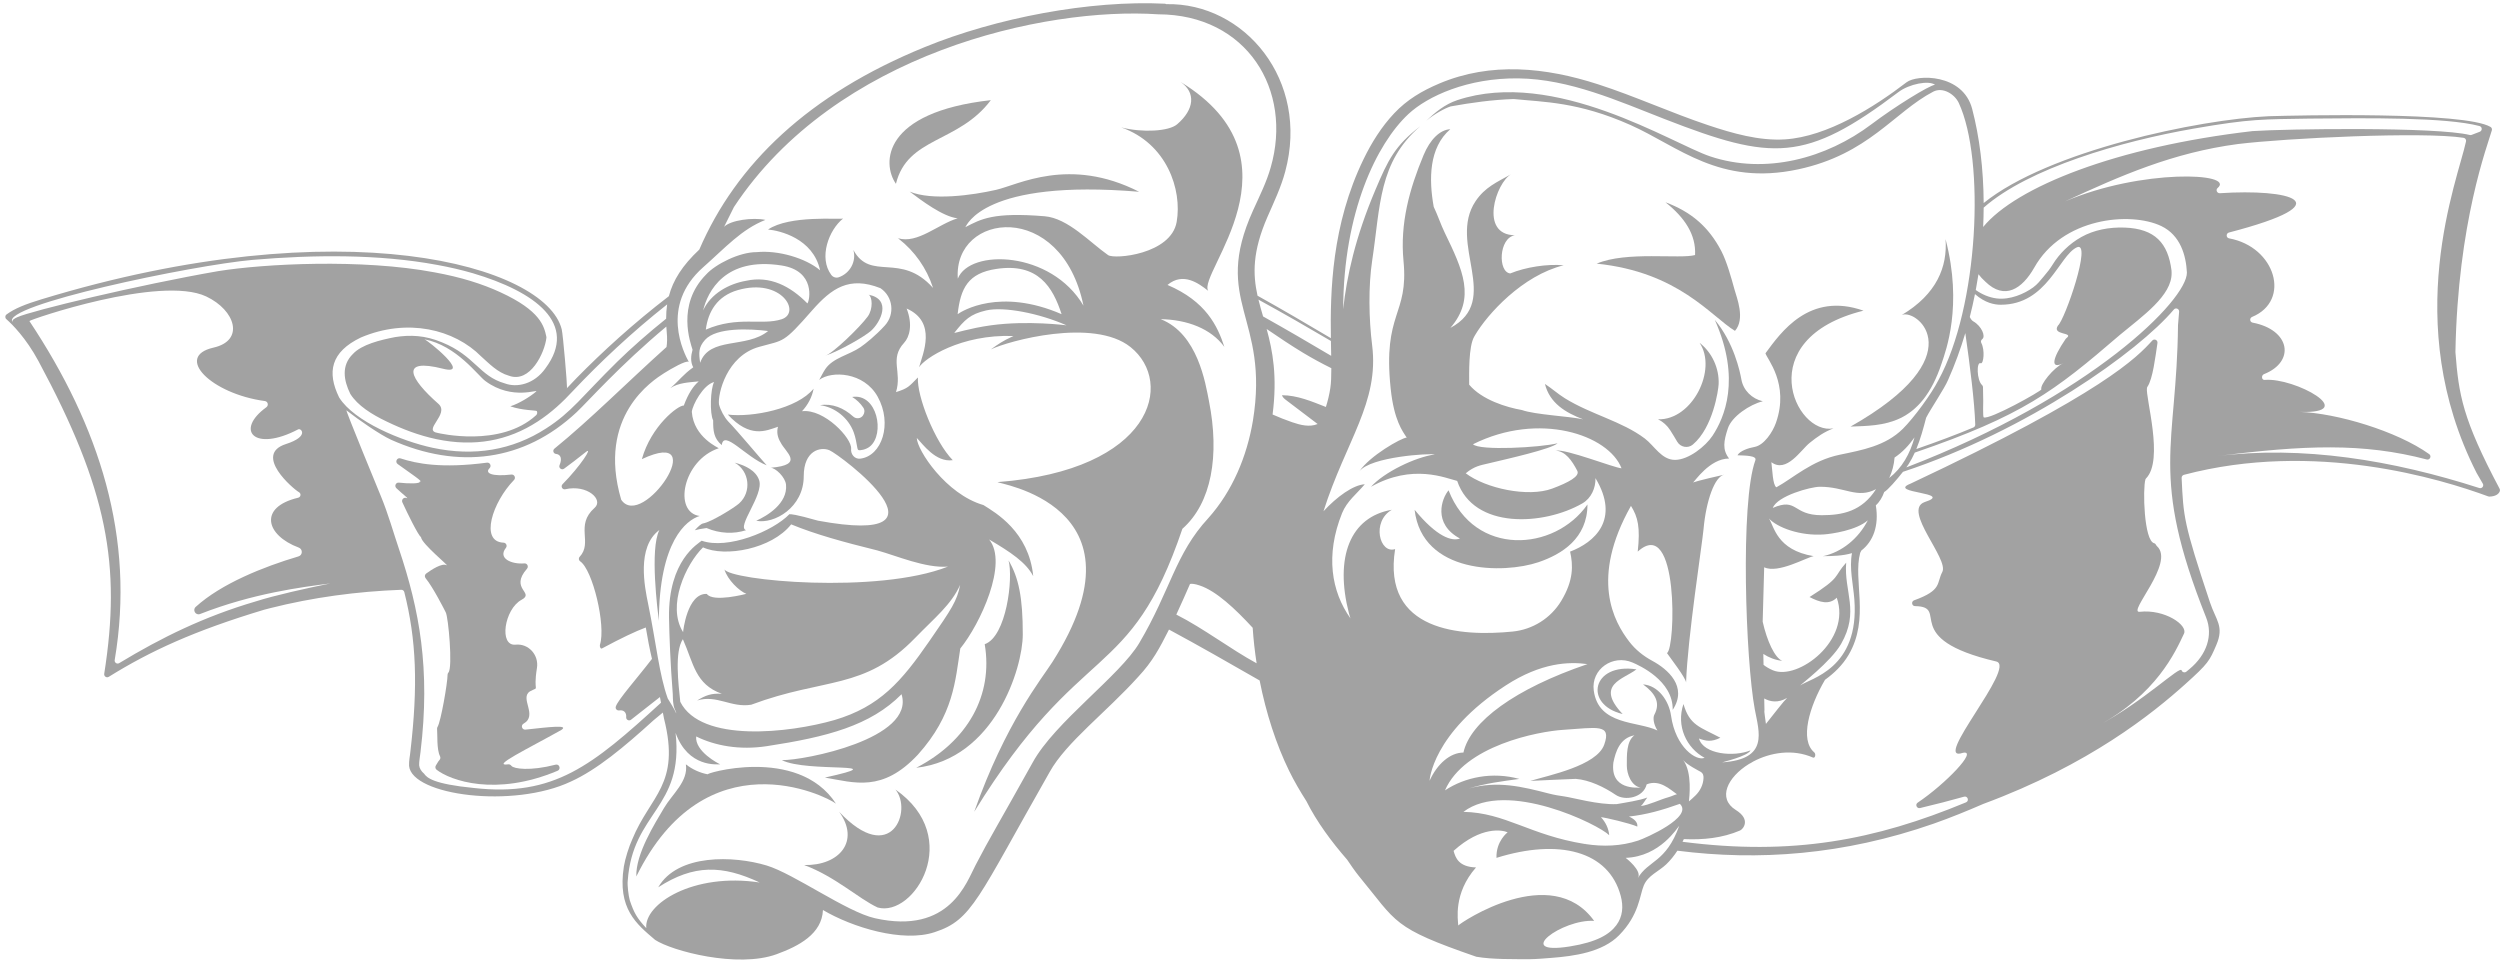 <?xml version="1.0" encoding="UTF-8" standalone="no"?><svg xmlns="http://www.w3.org/2000/svg" xmlns:xlink="http://www.w3.org/1999/xlink" fill="#a2a2a2" height="328.5" preserveAspectRatio="xMidYMid meet" version="1" viewBox="-1.8 -1.1 848.1 328.5" width="848.1" zoomAndPan="magnify"><g id="change1_1"><path d="M 176.461 246.418 C 175.285 246.547 174.773 244.969 175.809 244.391 C 180.785 241.602 174.324 235.711 178.008 233.426 C 181.59 231.516 178.914 234.375 180.355 225.508 C 181.066 221.133 177.523 217.141 173.113 217.594 C 167.383 218.184 169.273 205.539 175.121 202.379 C 179.77 199.906 170.922 198.738 176.973 191.84 C 177.613 191.109 177.066 189.949 176.102 190.027 C 171.668 190.395 167.02 188.297 169.812 184.777 C 170.379 184.062 169.918 183.027 169.004 182.992 C 160.902 182.672 165.246 169.273 172.566 161.738 C 173.289 160.992 172.691 159.77 171.66 159.887 C 165.273 160.629 162.508 159.492 164.27 157.738 C 165.027 156.984 164.445 155.715 163.391 155.855 C 147.914 157.887 139.496 156.176 134.078 154.406 C 132.898 154.023 132.102 155.602 133.109 156.324 C 137.305 159.352 142.18 162.602 140.609 162.207 C 140.957 163.09 136.637 162.977 133.52 162.629 C 132.484 162.516 131.91 163.777 132.656 164.504 C 134.555 166.344 137.105 168.211 136.18 167.887 C 136.16 167.879 136.145 167.871 136.129 167.863 C 135.211 167.449 134.281 168.406 134.699 169.316 C 136.445 173.113 139.938 180.234 141.039 181.188 C 141.316 183.418 150.812 191.113 149.711 190.648 C 148.141 189.809 144.523 192.195 142.773 193.473 C 142.262 193.848 142.18 194.566 142.586 195.055 C 145.109 198.098 149.09 205.984 149.371 206.547 C 149.383 206.57 149.391 206.586 149.402 206.605 C 150.289 208.094 151.836 225.371 150.328 227.047 C 150.145 227.254 150.035 227.504 150.035 227.781 C 150.039 230.492 147.777 243.598 146.648 245.465 C 146.523 245.676 146.445 245.906 146.473 246.148 C 146.645 247.871 146.293 253.172 147.469 255.438 C 147.684 255.859 147.617 256.387 147.285 256.723 C 146.816 257.207 146.457 258.027 146.078 258.562 C 145.766 259.012 145.867 259.68 146.297 260.016 C 150.98 263.676 166.344 269.223 187.355 260.379 C 188.602 259.855 187.992 257.973 186.684 258.309 C 177.938 260.562 172.48 259.703 171.711 258.723 C 171.441 258.379 171.059 258.137 170.625 258.195 C 164.555 259 177.062 253.023 188.613 246.539 C 191.41 244.688 184.547 245.539 176.461 246.418" fill="inherit"/><path d="M 839.277 164.457 C 809.887 155.004 779.25 149.938 749.969 153.672 C 780.082 149.867 799.762 149.094 821.438 154.766 C 822.527 155.051 823.191 153.602 822.273 152.949 C 811.277 145.105 790.859 139.055 778.328 138.629 C 799.062 139.332 776.711 126.891 766.473 127.785 C 765.402 127.879 765.234 126.223 766.234 125.828 C 776.965 121.578 775.148 110.785 762.383 108.352 C 761.383 108.16 761.258 106.805 762.199 106.414 C 775.523 100.918 770.176 82.641 754.395 79.762 C 753.336 79.57 753.305 78.055 754.348 77.781 C 793.953 67.484 774.641 62.898 751.262 64.445 C 750.312 64.512 749.766 63.305 750.492 62.695 C 756.762 57.441 724.609 56.148 698.742 67.227 C 717.645 58.465 735.34 50.691 757.363 47.766 C 773.711 45.762 820.371 43.504 833.945 45.652 C 834.52 45.742 834.898 46.289 834.777 46.855 C 831.996 59.938 812.277 108.051 838.367 159.352 C 838.691 159.973 839.629 161.562 840.469 162.977 C 840.945 163.785 840.172 164.742 839.277 164.457 Z M 644.906 157.461 C 645.215 157.047 645.469 156.684 645.645 156.406 C 646.457 155.137 647.152 153.809 647.773 152.441 C 684.355 139.902 694.973 131.781 717.332 112.531 C 725.051 106.117 735.086 99.16 734.895 91.434 C 734.887 91.195 734.895 90.715 734.867 90.684 C 733.711 81.352 729.227 76.492 719.023 76.105 C 713.711 75.906 708.574 76.91 704.312 79.285 C 700.121 81.621 696.77 85.047 694.633 88.512 C 693.727 89.988 692.66 91.371 691.48 92.73 C 690.352 94.039 689.449 95.297 687.914 96.41 C 684.855 98.633 680.074 100.684 675.578 100.141 C 672.949 99.824 670.469 98.715 668.457 97.285 C 668.793 95.496 669.102 93.707 669.375 91.922 C 670.02 92.781 670.797 93.629 671.715 94.453 C 678.254 100.84 684.191 96.91 688.281 89.723 C 697.785 72.73 720.852 70.574 731.395 75.586 C 737.938 78.73 739.785 85.621 740.086 91.332 C 740.246 100.602 707.695 133.34 644.906 157.461 Z M 746.609 208.387 C 749.027 214.453 746.805 221.004 741.012 225.832 C 740.641 226.141 740.266 226.449 739.891 226.758 C 739.352 227.195 738.508 226.984 738.297 226.32 C 737.746 224.578 725.965 236.516 709.703 245.234 C 729.797 234.461 736.172 220.055 739.102 213.852 C 740.461 210.977 732.582 205.5 724.074 206.445 C 719.711 206.93 736.172 189.812 729.926 184.18 C 729.539 183.832 729.516 183.297 729.012 183.188 C 725.484 182.434 725.074 164.57 726.016 161.531 C 726.055 161.395 726.141 161.285 726.238 161.184 C 732.379 154.926 725.945 133.695 726.539 130.441 C 726.562 130.316 726.621 130.219 726.691 130.117 C 728.527 127.453 729.395 119.895 730.098 115.262 C 730.246 114.266 729.02 113.684 728.344 114.426 C 723.133 120.121 712.031 132.059 646.305 162.984 C 638.109 166.238 661.605 165.875 651.043 169.25 C 643.59 172.039 659.422 188.539 657.109 192.926 C 655.078 196.785 657.129 199.094 647.551 202.547 C 646.484 202.93 646.727 204.504 647.863 204.52 C 659.977 204.691 642.223 215.527 675.41 223.305 C 682.504 224.969 653.02 258.105 664.141 254.277 C 669.312 253.25 658.223 264.84 648.746 271.195 C 647.809 271.824 648.453 273.285 649.555 273.023 C 654.914 271.742 659.84 270.488 664.492 269.168 C 665.723 268.82 666.332 270.602 665.148 271.09 C 634.277 283.918 606.266 289.273 568.977 284.469 C 569.133 284.164 569.281 283.863 569.43 283.555 C 576.016 283.855 582.441 283.219 588.492 280.641 C 589.492 280.219 592.324 276.953 587.066 273.688 C 580.691 269.73 584.273 262.527 591.527 258.066 C 592.043 257.816 592.516 257.543 592.949 257.25 C 598.738 254.18 606.379 252.871 613.223 255.891 C 613.996 256.234 614.305 254.672 613.656 254.125 C 608.676 249.926 611.973 238.625 617.316 229.516 C 620.406 227.277 623.211 224.633 625.305 221.082 C 632.602 208.695 626.738 195.73 629.25 186.445 C 629.391 186.191 629.516 185.926 629.645 185.664 C 633.625 182.59 635.703 177.309 634.555 170.332 C 635.855 169.16 636.789 167.547 637.398 165.809 C 638.559 165.223 641.645 161.664 643.766 158.957 C 643.781 158.953 643.797 158.949 643.809 158.945 C 685.977 145.016 723.668 118.172 735.66 103.902 C 736.297 103.145 737.527 103.656 737.445 104.645 C 737.273 106.688 737.094 108.867 737.07 109.164 C 737.07 109.188 737.066 109.211 737.066 109.234 C 736.648 150.492 727.25 159.793 746.609 208.387 Z M 397.254 207.391 C 399.051 203.566 400.5 200.16 401.902 196.996 C 402.566 196.863 403.57 196.98 405.164 197.512 C 410.797 199.359 417.27 205.469 423.16 211.863 C 423.422 215.875 423.879 219.91 424.496 223.918 C 415.527 219.035 406.57 212.109 397.254 207.391 Z M 158.934 266.215 C 145.152 264.859 143.047 262.75 142.062 261.359 C 141.133 260.551 140.504 259.621 140.395 258.527 C 140.332 257.25 140.699 255.59 140.852 254.031 C 144.27 225.785 140.473 205.777 133.539 185.113 C 131.723 179.773 129.898 173.215 127.391 167.176 C 127.121 166.516 115.242 137.73 115.742 138.117 C 120.09 141.508 127.043 146.312 130.852 148.078 C 153.68 158.305 176.023 155.395 193.773 138.773 C 197.613 135.184 208.289 123.008 224.242 109.688 C 224.281 110.332 224.328 110.988 224.391 111.656 C 224.574 113.645 224.531 115.262 224.309 116.621 C 210.902 128.652 198.586 141.098 186.281 151.102 C 185.586 151.664 185.918 152.801 186.809 152.887 C 188.48 153.047 188.934 154.582 188.023 156.691 C 187.617 157.633 188.734 158.504 189.562 157.898 C 191.625 156.383 194.016 154.562 196.949 152.23 C 199.496 150.215 195.105 157.016 189.035 163.164 C 188.324 163.879 188.973 165.102 189.957 164.875 C 197.441 163.164 203.047 168.441 199.91 171.184 C 193.156 177.176 199.402 182.887 194.828 187.816 C 194.406 188.273 194.516 188.988 195.031 189.336 C 199.266 192.199 203.812 211.141 201.727 217.617 C 201.555 218.156 201.918 219.148 202.414 218.879 C 208.922 215.375 213.758 213.09 217.277 211.766 C 217.891 215.387 218.535 218.906 219.375 222.418 C 214.352 228.988 207.84 236.242 207.102 238.605 C 206.867 239.348 207.504 240.02 208.273 239.902 C 209.867 239.656 210.77 240.68 210.629 242.203 C 210.551 243.074 211.578 243.602 212.266 243.062 C 215.066 240.863 218.652 238.094 222.078 235.363 L 222.441 237.285 C 199.078 258.668 186.148 269.27 158.934 266.215 Z M 146.906 135.879 C 137.293 127.438 133.48 120.188 148.492 123.992 C 158.348 126.488 143.32 114.316 142.156 114.004 C 153.152 116.121 160.359 126.414 162.906 128.199 C 172.055 134.949 181.27 130.68 180.066 131.738 C 178.141 133.43 174.121 135.891 171.324 136.73 C 175.344 138.188 180.18 138.059 180.312 138.355 C 180.543 138.863 180.477 139.387 180.066 139.766 C 167.895 150.883 146.953 145.816 146.734 145.781 C 141.258 144.918 150.926 139.379 146.906 135.879 Z M 113.281 133.781 C 113.254 133.738 113.23 133.691 113.207 133.645 C 109.109 125.227 110.34 118.32 120.629 113.391 C 136.375 106.707 152.293 110.582 161.465 119.848 C 164.031 122.121 166.969 125.289 170.863 126.363 C 178.023 129.02 183 118.594 183.566 113.473 C 183.578 113.359 183.57 113.254 183.547 113.141 C 182.781 109.582 181.605 104.305 167.895 98.02 C 161.727 95.191 154.656 92.945 145.598 91.289 C 120.945 86.629 87.75 88.371 72.195 90.883 C 45.09 95.586 8.73 104.344 4.086 106.504 C 3.293 106.887 2.23 107.336 2.43 108.121 C -1.766 102.492 63.488 88.855 83.98 87.055 C 104.582 85.301 126.664 85.07 146.578 88.781 C 150.699 89.531 154.613 90.434 158.605 91.59 C 179.789 97.859 194.512 108.703 183.246 123.844 C 179.43 129.254 173.539 130.512 169.426 128.953 C 160.805 126.512 159.277 119.57 148.188 115.055 C 142.363 112.609 137.371 112.453 132.234 113.254 C 127.219 114.23 120.891 115.766 117.934 118.969 C 113.922 122.859 114.789 127.945 117.023 132.488 C 117.047 132.535 117.07 132.582 117.102 132.625 C 119.547 136.453 124.145 139.41 129.406 141.918 C 134.648 144.449 140.266 146.617 146.223 147.875 C 159.16 150.602 170.543 148.434 180.523 141.945 C 185.242 138.898 189.102 135.289 192.715 131.367 C 201.57 121.992 212.383 111.75 224.523 102.16 C 224.285 103.73 224.184 105.348 224.18 107.02 C 218.059 111.918 212.465 116.863 207.629 121.582 C 195.523 133.492 192.195 138.656 183.41 144.273 C 171.992 151.641 159.008 153.801 144.98 150.809 C 134.531 148.57 118.402 141.938 113.281 133.781 Z M 84.922 202.93 C 67.41 208.086 53 215.168 38.641 223.859 C 37.891 224.312 36.965 223.68 37.109 222.816 C 44.156 181.242 31.887 143.504 8.172 107.816 C 7.938 107.465 52.562 92.113 68.16 99.473 C 78.07 104.148 81.297 114.43 70.609 116.828 C 57.176 119.887 69.902 132.523 88.062 134.953 C 89.102 135.09 89.402 136.438 88.555 137.055 C 77.812 144.855 84.406 152.395 99.355 144.555 C 100.363 144.027 103.234 146.965 95.199 149.539 C 83.996 153.137 97.719 164.809 99.621 165.871 C 100.434 166.324 100.262 167.531 99.355 167.746 C 85.797 170.965 88.359 180.496 99.539 184.66 C 100.965 185.191 100.918 187.223 99.457 187.652 C 87.523 191.195 73.234 196.922 64.594 204.781 C 63.406 205.859 64.586 207.781 66.078 207.195 C 84.055 200.16 100.609 198.066 110.25 196.828 C 102.605 198.367 91.355 200.867 84.922 202.93 Z M 449.703 114.57 C 449.73 116.348 449.766 118.031 449.793 119.617 C 442.336 115.199 434.609 110.684 426.688 106.25 C 426.121 104.316 425.578 102.438 425.117 100.551 C 433.566 105.172 441.789 109.914 449.703 114.57 Z M 651.621 140.621 C 653.199 137.535 657.883 130.664 659.09 127.738 C 661.379 122.598 663.309 117.289 664.914 111.902 C 666.512 123.02 668.066 135.449 668.281 142.957 C 668.293 143.379 668.047 143.754 667.66 143.914 C 662.078 146.258 655.738 148.652 648.297 151.23 C 649.699 147.84 650.676 144.238 651.621 140.621 Z M 549.691 289.922 C 561.453 289.48 567.301 279.516 567.871 279.047 C 563.32 291.66 557.316 290.695 553.797 296.848 C 555.512 294.355 549.691 289.922 549.691 289.922 Z M 508.98 231.449 C 521.102 223.574 530.523 223.348 536.73 224.191 C 512.152 232.555 496.969 243.719 494.652 254.199 C 490.18 254.199 485.754 258.035 483.168 263.766 C 483.168 263.766 483.938 247.719 508.98 231.449 Z M 449.5 130.543 C 449.168 132.738 448.656 134.867 447.996 136.961 C 443.117 135.047 438.281 132.992 433.098 132.973 C 433.312 133.707 433.957 134.219 434.566 134.68 C 438.109 137.367 441.648 140.055 445.191 142.742 C 442.469 143.891 439.348 143.094 436.555 142.137 C 434.301 141.363 432.09 140.48 429.91 139.516 C 431.586 126.535 429.918 117.859 427.902 110.508 C 428 110.574 428.098 110.641 428.195 110.707 C 432.16 113.395 436.129 116.09 440.23 118.559 C 443.359 120.441 446.57 122.184 449.84 123.801 C 449.844 126.496 449.766 128.773 449.5 130.543 Z M 533.277 158.617 C 534.234 160.457 530.359 162.57 524.766 164.652 C 516.582 167.699 502.191 164.586 495.438 159.457 C 498.363 157.016 500.484 156.738 503.086 156.117 C 509.535 154.57 524.5 151.238 526.594 149.27 C 520.863 150.723 500.051 151.875 497.902 149.605 C 520.324 138.41 543.887 146.398 548.289 157.766 C 545.703 157.59 529.383 151.117 525.949 151.773 C 529.262 152.008 531.422 155.047 533.277 158.617 Z M 550.082 258.68 C 550.082 261.391 551.555 265.547 554.777 266.086 C 553.75 266.082 544.324 267.043 545.531 257.531 C 545.535 257.508 545.539 257.484 545.547 257.465 C 546.281 254 547.633 249.297 552.664 248.34 C 549.91 250.367 550.082 255.105 550.082 258.68 Z M 528.605 246.48 C 539.867 245.773 544.996 244.289 542.414 251.52 C 539.859 258.676 523.672 261.898 517.328 263.816 C 517.34 263.816 532.348 263.094 532.758 263.125 C 537.34 263.465 542.434 265.91 546.32 268.555 C 549.469 270.695 555.723 269.527 556.82 264.984 C 561.223 263.199 564.742 266.734 567.086 268.336 C 566.234 268.523 565.422 269 564.367 269.297 C 561.098 270.211 557.742 271.953 554.812 272.355 C 555.539 271.82 556.496 270.07 557.031 269.449 C 554.453 270.441 549.672 271.16 546.648 271.688 C 540.52 271.973 531.594 269.461 529.012 269.105 C 527.234 268.859 525.457 268.566 523.719 268.117 C 514.609 265.773 506.25 263.656 496.41 266.406 C 502.016 264.66 507.762 263.926 513.625 263.145 C 504.445 260.625 495.176 262.527 488.395 267.027 C 494.969 251.859 519.879 247.027 528.605 246.48 Z M 536.035 285.234 C 536.047 285.211 536.059 285.188 536.07 285.16 L 535.816 285.207 C 517.125 282.211 508.902 274.59 494.652 274.312 C 509.258 263.199 540.605 278.648 544.109 282.238 C 543.906 279.938 542.91 277.863 541.305 276.117 C 542.668 276.207 551.094 278.176 553.648 279.312 C 553.84 277.848 552.602 276.703 550.805 275.906 C 556.566 275.281 562.035 273.762 568.074 271.594 C 572.809 276.059 556.379 283.25 553.922 284.059 C 548.082 285.98 542.004 286.164 536.035 285.234 Z M 569.211 256.766 C 570.527 258.391 574.613 260.422 575.133 260.738 C 575.984 261.262 576.137 262.02 576.098 262.895 C 576 265.098 574.984 267.16 573.418 268.711 C 572.594 269.523 571.758 270.27 571.148 270.77 C 571.254 269.527 572.379 261.008 569.211 256.766 Z M 596.695 235.848 C 598.676 236.938 601.309 237.504 604.465 235.652 C 603.219 236.852 599.844 241.254 597.273 244.48 C 597.152 243.109 596.582 240.234 596.777 239.848 Z M 626.469 186.543 C 625.5 191.547 626.879 197.219 627.266 202.188 C 629.113 225.906 612.164 229.031 608.914 231.449 C 608.668 231.422 619.27 223.461 622.762 217.363 C 629.117 206.266 623.688 199.688 624.5 189.773 C 620.055 194.699 623.043 194.531 612.066 201.438 C 615.512 203.23 618.738 204.215 621.301 201.664 C 626.371 216.137 608.137 229.824 599.668 226.301 C 598.469 225.805 597.41 225.18 596.465 224.445 L 596.391 220.738 C 598.27 221.973 600.395 222.812 602.812 223.094 C 600.246 222.02 597.637 216.336 596.172 209.809 L 596.68 191.34 C 601.355 193.621 611.09 187.961 613.465 187.57 C 600.867 185.492 600.062 177.395 598.285 174.785 C 601.004 177.77 608.773 180.828 617.062 180.195 C 619.715 179.992 627.926 178.805 631.844 175.414 C 628.637 181.648 622.969 186.23 616.629 187.582 C 619.879 187.535 623.293 187.492 626.469 186.543 Z M 634.637 164.836 C 629.801 172.395 623.219 173.672 616.215 173.68 C 606.207 173.691 608.055 167.59 599.605 171.203 C 601.16 167.125 612.391 164.051 615.555 164.031 C 624.066 163.988 628.227 168.215 634.637 164.836 Z M 639.098 161.062 C 640.109 158.91 640.734 156.543 640.91 154.125 C 643.574 152.344 645.785 149.984 647.68 147.281 C 646.156 152.805 643.461 157.668 639.098 161.062 Z M 463.684 116.02 C 462.574 107.168 462.367 96.035 463.711 87.184 C 466.512 68.703 465.84 53.883 480.031 41.715 C 471.359 48.359 469.09 53.18 464.828 63.219 C 457.934 79.465 455.059 92.77 453.863 103.766 C 453.957 70.988 465.176 47.668 475.973 37.602 C 482.488 31.523 496.125 25.277 513.297 25.488 C 530.613 25.707 547.152 33.16 562.992 39.324 C 599.535 53.539 610.605 54.039 642.203 30.156 C 645.965 27.312 652.566 26.125 654.637 27.656 C 652.719 27.824 640.879 35.148 633.184 40.973 C 617.715 52.68 597.094 58.207 578.352 51.949 C 565.5 47.66 525.613 21.898 492.566 32.875 C 488.301 34.293 485.023 37.07 482.02 39.891 C 484.953 37.434 488.473 35.574 490.332 34.996 C 497.375 33.723 504.523 32.738 511.691 32.496 C 521.727 33.527 533.566 33.395 551.32 41.309 C 567.633 48.582 581.438 62.07 608.188 56.355 C 632.113 51.242 640.738 36.934 654.031 29.996 C 657.266 28.305 661.316 30.855 662.695 33.82 C 671.703 53.168 669.445 102.992 655.773 127.895 C 653.422 132.551 647.457 140.664 643.734 144.359 C 637.852 150.203 629.816 151.602 622.336 153.156 C 612.754 155.152 606.566 161.07 600.812 164.211 C 599.551 163.418 599.469 158.227 599.121 155.695 C 604.246 159.523 609.117 151.562 612.074 149.176 C 614.742 147.02 617.062 145.406 620.184 144.219 C 607.129 146.719 591.996 113.816 630.371 104.289 C 611.973 97.812 602.336 111.656 597.117 118.75 C 597.531 120.566 605.324 129.09 600.672 142.336 C 599.566 145.484 596.633 149.949 593.387 150.523 C 591.316 150.891 588.414 151.871 587.617 153.348 C 590.324 153.453 594.277 153.438 593.691 155.035 C 588.492 169.246 590.406 222.961 593.48 239.457 C 594.941 247.309 598.352 256.477 582.414 257.523 C 582.629 257.395 591.113 255.457 592.051 253.445 C 586.406 255.762 576.102 254.84 574.547 249.434 C 576.918 250.289 578.723 250.699 581.816 249.172 C 574.871 245.508 571.402 245.012 569.301 237.734 C 566.75 245.184 570.328 252.703 576.473 255.98 C 573.711 257.203 566.617 252.496 565.082 241.672 C 564.355 236.566 560.715 231.426 555.578 231.07 C 559.531 233.961 561.676 237.16 559.422 241.363 C 558.895 242.34 559.109 244.547 560.469 246.715 C 553.867 243.465 540.441 245.133 538.863 233.129 C 537.914 225.918 545.34 220.789 552.004 223.652 C 554.188 224.594 565.832 229.734 565.648 239.711 C 570.824 231.848 564 225.926 558.715 223.078 C 555.723 221.465 553.031 219.32 550.953 216.625 C 545.648 209.738 537.578 195.211 551.488 170.516 C 553.879 174.328 554.676 177.832 553.781 186.031 C 567.758 173.344 566.648 218.852 563.707 220.453 C 564.879 222.168 569.969 228.691 570.188 230.402 C 570.672 215.453 575.668 183.32 576.102 178.457 C 576.973 168.723 579.898 160.496 583.18 159.914 C 581.98 160.129 573.684 162.109 572.551 162.57 C 573.035 162.371 578.156 154.453 584.777 154.453 C 582.418 151.438 582.961 148.484 584.363 144.219 C 585.711 140.121 591.938 136.074 596.129 135.051 L 596.219 135.027 C 592.523 134.176 589.602 131.336 588.941 127.605 C 588.488 125.027 586.402 115.094 579.93 107.414 C 588.941 127.605 583.117 140.715 579.164 146.711 C 576.777 150.328 571.02 154.891 566.457 154.91 C 561.863 154.934 559.434 150.117 556.18 147.66 C 548.383 141.777 538.035 139.555 529.074 134.012 C 526.699 132.539 524.637 130.656 522.301 129.145 C 523.934 135.664 529.23 138.84 535.242 141.152 C 530.574 140.109 518.973 139.605 514.469 137.992 C 509.309 137.102 500.914 134.547 496.602 129.395 C 496.602 125.496 496.363 116.562 498.285 113.152 C 498.43 112.949 498.535 112.766 498.59 112.617 C 502.828 105.41 514.723 92.32 528.66 88.895 C 523.035 88.379 515.766 89.523 510.535 91.66 C 506.301 91.223 506.605 79.621 512.098 78.715 C 499.887 78.543 505.734 60.871 510.816 58.008 C 506.062 60.688 501.988 62.359 498.777 67.145 C 489.148 81.512 507.871 100.738 490.219 110.141 C 498.988 100.031 494.352 90.309 488.348 77.91 C 486.945 75.023 485.953 71.941 484.574 69.059 C 482.891 59.688 482.941 48.969 490.195 42.738 C 486.746 42.906 483.375 46.133 481.133 51.52 C 476.344 63.027 473.098 74.68 474.328 87.453 C 476.121 106.09 467.242 104.629 469.973 130.738 C 471.098 141.523 474.051 145.273 475.414 147.344 C 473.539 147.461 462.824 153.574 459.367 158.781 C 463.254 153.797 483.25 152.645 484.941 153.062 C 478.297 154 467.77 159.066 463.281 164.047 C 477.391 156.059 488.703 161.137 492.531 162.043 C 498.121 178.605 521.945 177.188 535 169.672 C 538.023 167.93 539.535 164.43 539.449 161.105 C 547.922 175.203 539.098 182.902 530.84 186.031 C 531.855 190.543 532.109 195.703 527.809 202.793 C 524.266 208.633 518.145 212.473 511.348 213.148 C 493.898 214.895 467.008 213.219 471.48 185.176 C 466.211 186.902 463.379 175.848 470.371 171.836 C 456.188 174.262 450.914 187.965 455.816 206.965 C 455.969 207.555 456.141 208.125 456.328 208.68 C 449.867 199.586 447.75 187.246 453.48 172.992 C 455.125 168.91 458.48 166.414 461.195 163.18 C 457.281 163.391 451.711 167.414 447.176 172.344 C 454.84 148.34 466.117 135.441 463.684 116.02 Z M 332.723 104.215 C 338.672 102.82 350.738 105.16 360.004 109.262 C 359.992 109.273 346.867 107.527 334.332 109.262 C 327.211 110.242 321.73 112.074 321.953 111.797 C 325.441 107.395 327.277 105.484 332.723 104.215 Z M 336.125 90.141 C 350.414 87.957 355.363 96.348 358.336 105.484 C 337.363 96.398 324.516 104.426 323.07 105.484 C 324.059 96.551 326.684 91.582 336.125 90.141 Z M 365.758 102.59 C 354.809 83.953 327.18 83.168 323.125 93.426 C 321.559 70.848 358.336 66.508 365.758 102.59 Z M 243.938 192.027 C 245.008 195.633 248.973 199.387 251.383 200.355 C 251.383 200.355 240.062 203.367 237.984 200.379 C 231.301 200.074 229.918 213.199 229.934 213.348 C 224.297 204.395 230.91 190.254 236.691 184.586 C 244.113 188.031 260.016 185.156 266.594 176.785 C 274.926 180.211 284.203 182.746 295.777 185.613 C 302.305 187.41 312.172 191.723 319.781 191.113 C 295.941 200.547 245.773 195.855 243.938 192.027 Z M 229.859 215.738 C 233.559 224.086 234.02 230.992 243.07 234.258 C 239.594 234.035 237.586 234.746 234.688 236.539 C 241.348 234.473 246.23 239.086 253.039 237.969 C 278.035 228.633 291.363 233.141 308.66 215.305 C 315.434 208.324 320.895 204.043 323.918 197.309 C 322.891 202.73 321.031 205.473 313.492 216.367 C 304.008 230.07 296.711 238.598 281.273 243.172 C 266.07 247.547 236.055 251.035 228.977 236.988 C 228.359 230.891 226.977 220.031 229.859 215.738 Z M 237.383 114.191 C 241.258 109.887 252.641 110.41 258.781 111.195 C 251.383 117.266 238.898 112.953 235.719 121.969 C 235.234 118.602 235.121 116.73 237.383 114.191 Z M 248.512 97.309 C 263.359 93.055 270.137 105 263.359 107.203 C 256.633 109.395 248.539 105.984 237.637 110.723 C 238.402 104.648 241.496 99.316 248.512 97.309 Z M 263.359 88.965 C 274.945 90.785 272.898 100.895 272.102 101.832 C 266.289 95.922 259.352 92.363 251.297 94.156 C 245.469 95.164 239.328 98.496 236.723 104.215 C 238.254 97.84 244.113 85.938 263.359 88.965 Z M 224.723 235.84 C 221.797 227.664 220.844 217.281 218.059 203.676 C 216.938 198.199 214.059 184.473 221.891 178.695 C 218.566 185.246 221.344 206.281 221.707 209.496 C 221.859 182.535 230.961 175.367 235.551 173.938 C 226.508 172.73 229.801 155.008 242.012 150.969 C 242.273 150.883 233.508 147.422 232.891 138.59 C 233.141 136.262 236.723 129.469 240.453 128.496 C 239.207 130.73 238.918 139.25 240.133 141.5 C 240.105 145.012 240.32 147.625 243.051 149.902 C 243.707 144.445 251.203 154.016 258.301 156.754 C 256.648 155.023 248.406 145.102 245.234 141.863 C 243.914 140.461 242.562 137.918 242.105 136.047 C 241.668 132.602 244.66 119.598 255.781 116.555 C 264.281 114.156 263.715 115.613 273.797 104.098 C 280.309 96.73 286.266 92.465 296.855 96.652 L 296.926 96.695 C 301.164 99.57 301.836 105.523 298.391 109.312 C 295.254 112.762 291.789 115.516 290.082 116.688 C 286.312 119.309 280.777 120.25 278.168 124.117 C 277.48 125.094 276.137 127.805 276.109 127.781 C 280.27 124.594 291.277 125.07 295.941 133.473 C 301.043 142.664 297.355 153.605 290.047 154.492 C 290.023 154.496 290.004 154.496 289.984 154.5 C 288.145 154.691 286.746 153.008 286.934 151.168 C 287.297 147.633 277.781 137.484 270.27 138.402 C 272.262 136.277 273.68 133.613 274.211 130.75 C 268.625 137.617 253.391 140.551 245.102 139.539 C 252.652 147.672 257.98 145.078 262.129 143.672 C 261.625 145.387 261.941 147.258 263.016 148.996 C 264.672 152.375 271.316 156.602 259.633 157.586 C 261.258 157.598 264.617 160.754 264.855 163.352 C 265.438 169.723 258.418 173.91 254.742 175.562 C 260.824 176.789 270.859 171.066 270.859 160.457 C 270.859 151.637 276.594 150.387 279.574 151.637 C 283.16 153.133 324.973 184.594 275.699 175.535 C 267.875 173.305 266.477 173.316 265.992 173.344 C 260.406 179.117 245.039 185.441 236.227 182.328 C 235.227 183.25 224.836 188.852 225.16 208.504 C 225.258 214.375 225.617 224.012 226.43 234.34 C 226.477 236.23 226.512 238.062 227.055 239.344 C 227.617 240.574 227.559 240.613 227.617 240.918 C 226.801 239.086 225.805 237.68 224.723 235.84 Z M 294.984 310.391 C 285.387 308.227 267.516 295.297 258.266 292.508 C 247.121 289.152 228.102 288.48 221.496 299.906 C 233.57 292.098 243.23 292.336 255.93 298.281 C 233.227 294.828 216.664 305.664 217.441 313.754 C 214.242 310.332 213.27 308.539 211.855 304.344 C 211.43 302.914 210.961 299.152 211.152 297.668 C 212.809 274.285 230.215 273.176 227.387 247.527 C 231.656 259.367 241.535 258.164 242.539 258.191 C 241.938 257.969 233.895 253.812 234.367 248.734 C 240.762 251.887 249.062 253.445 258.34 252.027 C 278.789 248.902 293.48 245.078 304.039 234.41 C 308.754 249.512 270.98 256.887 263.43 256.766 C 271.949 261.133 303.023 257.16 278.035 262.684 C 288.055 264.367 297.5 267.844 309.59 254.902 C 321.754 241.344 322.258 229.828 323.969 218.898 C 330.707 210.621 340.359 189.898 333.742 181.906 C 341.152 186.27 346.27 189.699 348.715 194.352 C 347.227 179.246 335.898 172.805 331.824 170.238 C 319.07 166.562 309.285 151.566 309.211 147.48 C 311.211 149.488 315.602 155.855 321.41 155.008 C 315.316 148.781 309.18 133.219 309.598 126.949 C 306.504 130.07 306.305 130.613 302.16 131.918 C 304.293 125.016 299.848 120.672 304.91 115.195 C 306.703 113.258 307.938 109.117 305.762 103.562 C 316.18 108.16 311.242 118.953 309.984 123.492 C 311.785 120.516 324.113 112.23 342.012 112.887 C 341.938 112.945 341.797 113.016 341.594 113.086 C 338.418 114.523 336.844 115.637 334.332 117.441 C 340.176 114.574 369.172 106.602 381.715 116.637 C 396.727 128.641 389.32 158.383 336.668 162.445 C 335.609 162.879 389.383 169.836 355.238 223.449 C 351.613 229.145 339.324 244.16 328.695 274.285 C 365.184 215.047 381.391 231.219 399.316 178.289 C 409.234 169.547 411.992 153.426 408.332 134.973 C 407.152 129.012 404.57 112.113 391.949 107.172 C 400.945 107.328 409.043 110.398 413.551 116.574 C 411.234 109.484 407.348 101.16 394.266 95.562 C 399.559 91.098 404.863 95.023 408.074 97.57 C 404.254 91.773 441.973 53.07 398.703 26.699 C 403.914 30.277 403.418 36.027 397.512 41.078 C 394.754 43.438 385.875 43.988 378.559 42.121 C 394.016 47.531 399.281 63.215 397.375 74.176 C 395.465 85.176 376.281 86.953 374.109 85.441 C 367.984 81.172 360.504 72.91 352.582 72.262 C 335.113 70.828 331.051 73.191 325.668 75.973 C 326.137 75.512 331.699 59.523 384.637 63.957 C 360.949 51.902 343.625 61.598 336.086 63.309 C 328.109 65.117 314.387 67.055 306.793 63.895 C 310.762 66.902 318.117 72.441 323.07 72.961 C 316.43 74.938 309.496 81.699 302.867 79.727 C 302.559 79.492 302.172 79.203 303.098 79.926 C 308.512 84.148 312.547 89.891 314.672 96.422 C 314.699 96.508 314.715 96.547 314.723 96.574 C 303.715 84.23 293.574 94.531 287.703 83.703 C 288.793 87.637 286.516 91.637 282.762 92.953 C 281.82 93.285 280.797 92.953 280.203 92.156 C 275.844 86.332 279.355 76.898 284.215 73.031 C 283.074 73.461 266.094 71.789 258.75 76.766 C 262.645 77.109 274.031 79.738 276.41 90.59 C 271.539 86.48 262.223 83.711 254.906 84.434 C 249.035 84.395 240.871 88.547 237.723 92.043 C 227.566 102.355 232.488 115.34 233.141 117.551 C 232.57 119.578 232.375 121.652 233.371 123.508 C 229.82 126.059 228.852 127.777 225.598 130.582 C 228.344 128.711 231.906 128.633 235.238 128.277 C 233.336 129.906 231.676 132.453 230.172 136.48 C 228.238 136.316 219.062 143.449 215.949 154.656 C 240.156 143.316 216.117 179.094 208.938 168.426 C 200.605 140.055 219.648 127.938 223.512 125.48 C 225.773 124.043 231.086 120.98 231.875 121.676 C 230.281 118.809 221.906 102.684 236.723 89.586 C 244.391 82.809 249.73 76.711 257.859 73.496 C 253.59 72.598 246.062 73.578 243.84 75.848 L 247.18 69.141 C 281.645 16.934 352.523 1.172 391.086 3.754 C 421.23 3.809 436.863 29.508 429.262 55.73 C 427.914 60.531 425.609 65.176 423.266 70.328 C 409.195 101.473 429.016 106.352 423.23 141.668 C 421.199 153.715 416.312 165.512 408.09 174.691 C 396.863 186.84 395.336 199.027 384.688 217.027 C 378.145 228.105 355.969 243.926 348.527 257.562 C 337.199 277.918 333.773 283.441 329.188 292.324 C 326.184 297.875 320.504 316.137 294.984 310.391 Z M 530.734 319.973 C 511.219 323.086 528.199 310.613 538.996 311.297 C 524.504 291.156 493.773 311.859 492.902 312.863 C 492.809 310.926 491.156 302.008 498.926 293.168 C 493.059 292.992 491.965 289.914 491.316 287.543 C 500.75 279.047 507.867 280.457 509.648 281.254 C 509.648 281.254 505.664 284.238 505.867 289.922 C 527.016 283.309 543.953 287.543 548.016 302.824 C 548.965 306.383 548.711 309.855 546.504 312.797 C 544.227 315.832 540.004 318.496 530.734 319.973 Z M 699.195 113.625 C 699.102 113.695 699.012 113.781 698.949 113.879 C 694.395 120.543 693.574 124.457 698.289 122.027 C 694.797 123.621 690.133 129.523 690.715 130.984 C 690.898 131.449 673.051 141.469 671.145 140.477 C 670.824 140.309 671 135.25 670.988 134.887 C 670.957 133.672 670.949 131.371 670.91 130.219 C 670.898 129.965 670.805 129.715 670.613 129.547 C 668.77 127.926 668.637 121.355 670.172 122.141 C 671.121 122.344 671.617 117.66 670.328 115.219 C 670.082 114.754 670.27 114.234 670.688 113.914 C 671.859 113.016 670.469 109.523 667.609 107.91 C 667.148 107.648 666.758 107.129 666.43 106.441 C 667.086 103.859 667.672 101.27 668.188 98.672 C 671.629 101.695 674.793 102.281 676.914 102.281 C 692.695 102.293 696.695 85.652 702.715 82.824 C 708.055 80.312 698.695 107.371 696.34 109.34 C 694.066 112.742 702.035 111.516 699.195 113.625 Z M 781.547 39.133 C 801.504 38.938 827.91 38.645 839.348 41.656 C 840.309 41.91 840.363 43.254 839.426 43.598 C 838.445 43.953 837.414 44.344 836.711 44.645 C 836.504 44.734 836.281 44.758 836.062 44.699 C 824.781 41.887 773.699 42.586 762.359 43.371 C 716.129 48.715 682.129 62.301 670.965 75.898 C 671.07 73.695 671.125 71.508 671.137 69.344 C 686.406 55.875 717.934 46.801 742.195 42.566 C 761.914 39.113 766.004 39.406 781.547 39.133 Z M 846.172 164.715 C 833.59 140.996 832.293 132.82 831.18 118.379 C 831.18 118.344 831.176 118.309 831.18 118.273 C 831.977 74.266 842.098 48.184 843.539 43.094 C 843.66 42.66 843.484 42.195 843.098 41.965 C 834.297 36.723 777.895 38.023 767.875 38.324 C 744.285 39.367 693.07 50.055 671.141 67.777 C 671.086 56.191 669.707 45.262 667.242 35.863 C 664.07 23.754 648.461 24.137 644.992 26.805 C 634.074 35.199 618.102 45.258 603.762 46.18 C 594.988 46.742 585.898 44.117 577.691 41.375 C 565.059 37.156 552.938 31.566 540.262 27.477 C 522.605 21.777 504.012 19.809 486.477 27.23 C 480.605 29.719 475.539 32.691 471.133 37.375 C 466.863 41.91 463.512 47.27 460.797 52.855 C 449.934 75.191 449.453 97.805 449.688 113.613 C 441.477 108.746 433.203 103.891 424.805 99.219 C 423.188 91.898 423.055 84.238 428.164 72.5 C 430.34 67.52 432.793 62.402 434.199 57.098 C 442.551 26.113 420.344 -0.242 393.836 0.305 L 393.465 0.16 C 367.938 -1.102 336.152 4.961 311.871 14.891 C 272.566 30.922 247.965 54.496 235.434 83.562 C 229.621 89.012 226.504 94.008 225.105 99.379 C 213.059 108.605 202.379 118.395 193.766 127.18 C 192.809 128.156 191.691 129.363 190.473 130.645 C 190.488 130.547 190.543 130.453 190.551 130.355 C 190.633 129.465 189.215 112.414 188.75 110.586 C 183.262 88.914 114.449 69.293 12.227 100.449 C 6.941 102.051 3.137 103.547 0.414 105.578 C -0.105 105.969 -0.145 106.73 0.344 107.16 C 2.297 108.887 7.02 113.535 11.27 121.438 C 34.695 164.977 39.355 190.648 33.555 227.477 C 33.422 228.34 34.355 228.965 35.098 228.504 C 49.305 219.676 64.133 212.879 87.801 205.746 C 88.391 205.598 89.07 205.418 89.824 205.219 C 104.316 201.555 119.188 199.551 134.316 198.98 C 134.797 198.961 135.234 199.285 135.352 199.754 C 139.445 215.953 140.039 231.449 137.422 253.828 C 137.289 255.398 136.898 256.863 136.973 258.723 C 137.902 268.738 172.266 273.312 191.902 264.016 C 200.707 260.016 209.953 252.301 219.906 243.25 C 220.98 242.375 222.031 241.504 223.07 240.629 L 223.453 242.648 C 229.145 265.156 218.812 268.648 212.656 283.711 C 211.602 286.02 210.27 290.168 209.844 292.828 C 207.586 307.191 214.133 312.375 220.441 317.746 C 226.121 321.5 248.402 327.438 261.641 322.609 C 269.168 319.867 277.039 315.738 277.379 307.613 C 287.285 313.488 304.453 318.773 315.324 315.105 C 328.062 310.945 329.805 303.766 354.293 260.781 C 359.871 250.727 373.551 240.465 384.324 228.508 C 389.266 223.219 391.523 218.852 394.77 212.473 C 404.75 217.84 414.992 223.711 425.516 229.742 C 427.703 240.832 431.148 251.453 435.484 260.32 C 437.234 263.91 439.238 267.324 441.375 270.668 C 444.895 277.711 449.926 284.484 455.203 290.539 C 456.055 291.848 458.148 294.832 459.148 296.043 C 472.352 312.035 470.254 313.516 499.023 323.465 C 504.457 324.418 511.82 324.277 517.355 324.289 C 519.527 324.27 522.301 324.023 524.461 323.855 C 532.129 323.266 541.789 321.957 547.465 316.172 C 554.316 309.191 554.41 302.672 555.84 299.289 C 557.289 295.844 560.871 294.578 563.441 292.129 C 564.855 290.777 566.121 289.203 567.234 287.488 C 594.629 290.98 623.543 289.004 654.141 278.328 C 659.938 276.289 665.523 274 671.035 271.613 C 707.043 258.277 728.562 240.844 739.559 230.961 C 747.379 223.934 747.762 223.105 750.074 217.688 C 752.793 211.332 749.926 209.309 747.902 203.227 C 738.949 176.336 738.906 174.195 738.297 161.031 C 738.277 160.551 738.594 160.109 739.059 159.984 C 783.496 148.25 826.203 161.367 842.328 167.305 C 842.453 167.352 842.586 167.371 842.719 167.367 C 844.859 167.301 845.891 166.473 846.242 165.531 C 846.34 165.266 846.305 164.965 846.172 164.715" fill="inherit"/><path d="M 238.379 261.598 C 235.652 261.094 233.051 259.914 230.875 258.191 C 231.754 263.969 226.281 268.211 223.445 273.031 C 220.43 278.164 213.812 288.551 214.066 296.227 C 237.547 248.582 278.258 268.801 281.797 271.535 C 268.73 251.52 236.133 261.609 238.379 261.598" fill="inherit"/><path d="M 287.801 145.527 C 288.434 147.242 288.734 149.066 289.055 150.867 C 289.102 151.137 289.176 151.445 289.418 151.57 C 289.828 151.785 291.93 151.496 293.316 150.359 C 298.473 146.141 295.809 132.215 287.285 133.562 C 288.797 134.469 290.098 135.73 291.082 137.203 C 291.609 137.996 291.539 139.027 290.988 139.805 C 290.246 140.957 288.617 141.105 287.633 140.207 C 284.465 137.32 280.535 135.668 276.379 136.355 C 281.438 137.004 286.016 140.68 287.801 145.527" fill="inherit"/><path d="M 345.168 214.168 C 345.188 201.664 343.781 194.828 340.34 189.016 C 341.996 195.086 339.617 214.883 332.254 217.438 C 335.176 234.719 326.508 250.34 309.016 259.367 C 335.582 256.344 345.152 225.586 345.168 214.168" fill="inherit"/><path d="M 302.137 61.262 C 306.059 45.285 323.344 47.516 334.332 32.875 C 297.559 36.984 297.301 54.336 302.137 61.262" fill="inherit"/><path d="M 301.961 266.738 C 307.859 273.75 300.594 293.129 282.867 274.285 C 290.039 284.168 283.027 292.609 271.004 292.359 C 281.574 296.266 289.48 303.777 295.941 306.762 C 308.223 310.203 325.285 283.004 301.961 266.738" fill="inherit"/><path d="M 292.887 98.879 C 294.117 99.566 294.461 103.664 292.559 106.289 C 290.023 109.777 280.695 118.883 278.035 119.641 C 283.262 117.848 291.727 112.91 293.711 111.102 C 296.961 108.141 300.805 100.457 292.887 98.879" fill="inherit"/><path d="M 251.297 178.762 C 247.93 177.695 257.359 166.812 255.742 161.84 C 254.613 158.367 250.652 156.68 247.438 155.855 C 252.5 158.711 253.258 165.824 248.926 169.695 C 247.32 171.133 239.508 175.977 236.703 176.473 C 236.023 176.594 234.965 177.586 233.895 178.789 C 234.852 178.52 236.141 178.27 237.879 178.031 C 242.379 179.938 247.172 180.109 251.297 178.762" fill="inherit"/><path d="M 553.348 225.973 C 538.297 223.648 535.309 237.922 548.668 241.133 C 539.133 231.07 549.055 229.344 553.348 225.973" fill="inherit"/><path d="M 574.762 115.191 C 580.887 124.273 572.285 141.504 560.664 141.145 C 562.34 141.965 563.785 143.246 564.797 144.844 C 565.629 146.16 566.426 147.438 567.168 148.73 C 568.25 150.621 570.809 151.125 572.473 149.719 C 579.352 143.918 581.148 131.18 581.23 129.223 C 581.461 123.859 578.996 118.492 574.762 115.191" fill="inherit"/><path d="M 520.137 189.613 C 527.938 186.961 536.73 181.59 536.73 170.035 C 525.582 186.031 498.438 187.914 489.609 165.234 C 487.344 167.891 484.094 176.539 493.48 181.59 C 490.703 182.629 485.613 181.023 478.09 171.836 C 480.633 193.695 508.324 193.629 520.137 189.613" fill="inherit"/><path d="M 625.977 143.617 C 636.879 143.184 649.832 143.617 656.945 121.988 C 658.234 118.062 664.133 102.648 658.211 80.031 C 658.887 89.375 655.242 98.684 643.328 105.773 C 643.383 105.754 643.434 105.73 643.484 105.711 C 648.695 103.727 668.07 119.793 625.977 143.617" fill="inherit"/><path d="M 586.633 97.184 C 585.473 92.957 583.949 87.547 582.172 84.125 C 577.844 75.805 571.891 70.762 563.184 67.512 C 569.836 72.793 573.594 78.609 573.234 85.418 C 568.23 86.852 549.902 84.035 539.859 88.34 C 567.641 91.176 578.629 106.199 586.77 111.145 C 590.348 107.109 587.371 99.879 586.633 97.184" fill="inherit"/></g></svg>